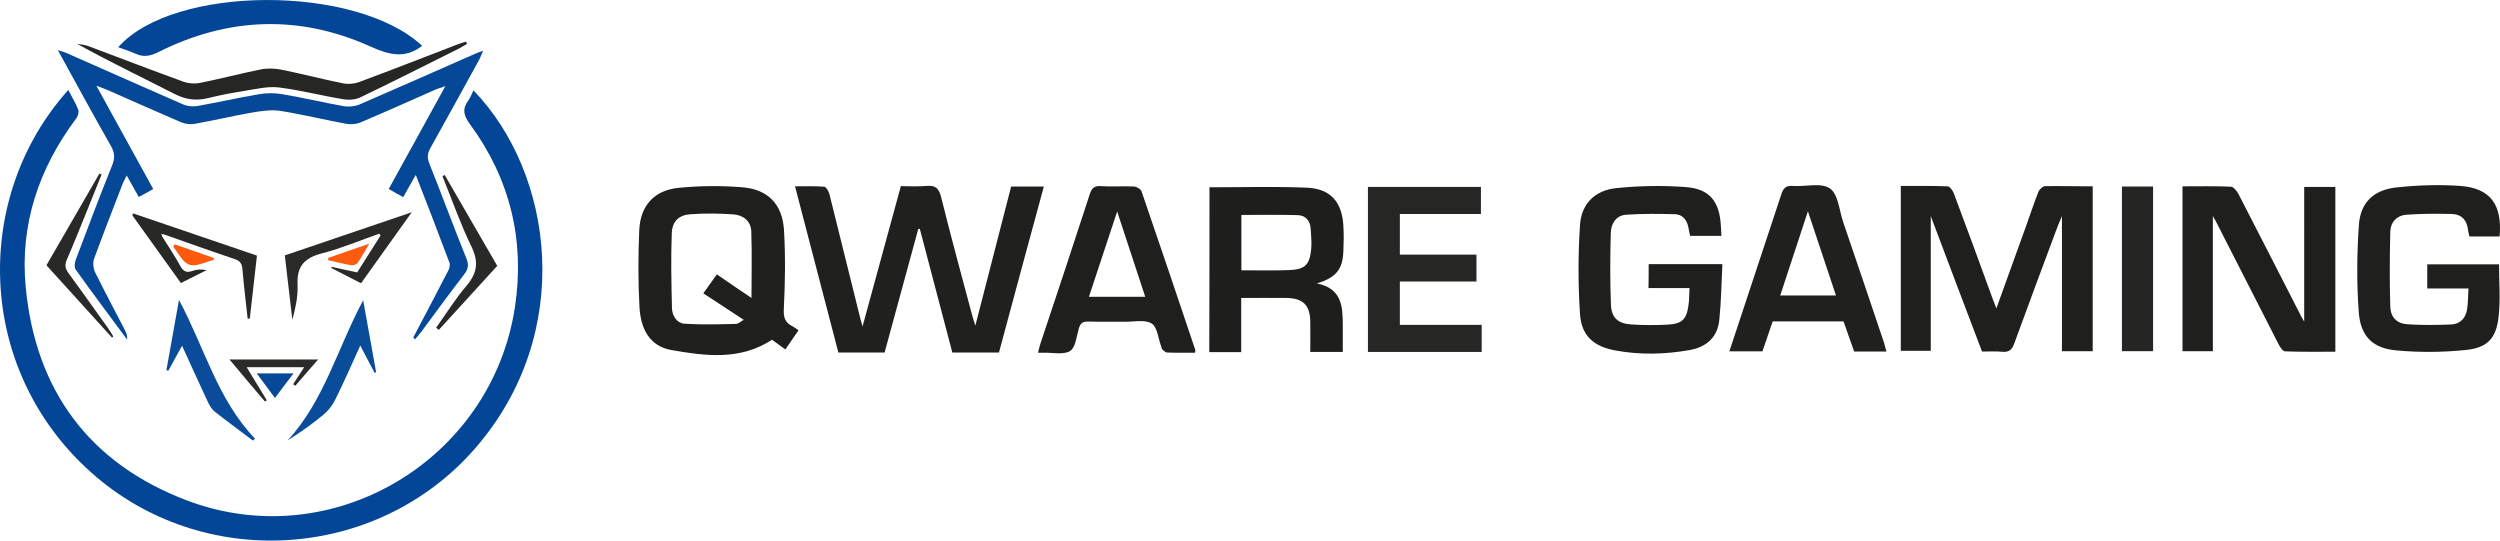 <svg xmlns="http://www.w3.org/2000/svg" xml:space="preserve" id="Laag_1" x="0" y="0" style="enable-background:new 0 0 1292.1 279.5" version="1.1" viewBox="0 0 1292.1 279.5"><style type="text/css">.st0{fill:#034697}.st1{fill:#20211f}.st2{fill:#1f201e}.st3{fill:#054898}.st4{fill:#1e1f1d}.st5{fill:#262725}.st6{fill:#252624}.st7{fill:#2a2b29}.st8{fill:#282927}.st9{fill:#0a4c9a}.st10{fill:#094c9a}.st11{fill:#292a28}.st12{fill:#2b2c2a}.st13{fill:#064998}.st14{fill:#fc590d}.st15{fill:#fc5b10}</style><g id="g6A8g1_00000031187697494337804060000004521270894659610500_"><g><path d="M35.3 46.5c1.9 3.7 3.8 6.8 5.1 10.1.5 1.3-.1 3.4-1 4.6-19.4 25.9-29.2 55-26.1 87.3 5.1 53.5 33.1 91.1 83.2 110.1 74.9 28.5 157.4-20.5 169.6-99.6 5.3-34.6-2.4-66.5-23.2-94.8-3.3-4.5-4.1-7.8-.9-12.2 1.2-1.6 1.8-3.5 2.7-5.3 41.4 42.8 52.9 125.2.9 185-50.9 58.5-141.3 63.9-198.8 12.2C-13 190.2-14 101.3 35.3 46.5z" class="st0"/><path d="M516.3 182.2h-24.1l-16.8-63.9h-.8l-17.4 63.9h-23.9c-7.4-28.3-14.8-56.7-22.4-85.9 5.3 0 10.3-.2 15.1.2 1 .1 2.3 2.4 2.7 3.9 5.2 20.8 10.3 41.6 15.5 62.4.4 1.6.8 3.2 1.6 5.9 6.8-24.8 13.2-48.5 19.8-72.5 4.5 0 8.8.3 13.1-.1 4.6-.4 6.5 1 7.7 5.7 5.1 20.6 10.7 41.1 16.2 61.7.3 1.2.8 2.4 1.5 4.8 6.3-24.6 12.4-48.2 18.5-71.9h16.9c-7.8 28.7-15.5 57.1-23.2 85.8z" class="st1"/><path d="M1081.6 96.3v85.2h-15.9v-69.8c-.7 1.8-1.6 3.6-2.3 5.5-7.5 20.1-15 40.1-22.3 60.2-1.2 3.3-2.7 4.8-6.4 4.4-3.3-.3-6.6-.1-10.3-.1-8.8-23.2-17.6-46.3-26.5-70v69.6h-15.5V96.1c8 0 16.1-.1 24.2.2 1.1 0 2.6 2.1 3.2 3.6 6.9 18.3 13.6 36.7 20.3 55.1.4 1.2 1 2.4 1.7 4.4 5.3-14.6 10.3-28.5 15.3-42.4 2.1-5.9 4.1-11.9 6.4-17.8.5-1.3 2.3-3 3.6-3 8-.1 16 .1 24.5.1z" class="st2"/><path d="M213.6 174.4c6.1-11.6 12.2-23.1 18.2-34.8.6-1.2.9-3 .4-4.1-5.6-14.9-11.3-29.7-17.3-45.1-2.3 4.1-4.3 7.5-6.5 11.5-2.5-1.4-4.9-2.7-7.5-4.2 9.7-17.6 19.2-34.9 29.3-53.2-2.3.8-3.6 1.2-4.9 1.7-12.9 5.7-25.8 11.5-38.8 17-2.2 1-5.1 1.2-7.5.8-11.4-2.1-22.8-4.9-34.2-6.7-4.9-.7-10.2.1-15.2 1-9.7 1.7-19.2 4-28.9 5.7-2.2.4-4.9.1-7.1-.8C80.8 57.7 68.1 52 55.3 46.4c-1.3-.6-2.7-1-5.5-2.1C60 62.8 69.5 80.1 79.2 97.7c-2.5 1.4-4.8 2.7-7.5 4.1-2-3.6-3.9-7-6.2-11.1-.8 1.6-1.5 2.8-2 4-5 13-10.1 26-14.9 39.1-.7 2-.4 4.9.5 6.8 5 10.1 10.3 20.1 15.5 30.1.7 1.4 1.3 2.9 1.1 4.8-8.9-12-17.9-24-26.6-36.2-.8-1.1-.5-3.5 0-4.9 6.2-16.5 12.4-32.9 19-49.3 1.4-3.6 1.1-6.4-.8-9.7-9.2-16.2-18.1-32.5-27.4-49.5 1.8.6 2.9.9 4 1.3 20.2 8.9 40.4 17.9 60.6 26.7 2.2 1 5.1 1.3 7.5.9 10.6-1.9 21.2-4.3 31.8-6.1 4-.7 8.2-.7 12.2 0 10.6 1.8 21.2 4.3 31.8 6.2 2.6.4 5.6.1 8-.9 20.1-8.7 40.2-17.6 60.2-26.4.9-.4 1.8-.7 3.7-1.4-.9 2.1-1.4 3.4-2 4.6-8.4 15.3-16.8 30.6-25.3 45.8-1.5 2.7-1.7 4.9-.5 7.9 6.5 16.3 12.6 32.8 19.2 49.2 1.3 3.2.9 5.4-1.2 8.1-7.6 9.9-15 20-22.4 30-.9 1.2-2 2.4-3 3.6-.4-.5-.7-.8-.9-1z" class="st3"/><path d="M1143.7 111.6v69.9H1128V96.3c8.5 0 16.8-.2 25.1.2 1.3.1 3 2.2 3.8 3.7 10.9 21.1 21.7 42.3 32.5 63.4.4.7.8 1.4 1.5 2.6V96.6h16.1v85.2c-8.7 0-17.3.1-25.9-.2-1.2 0-2.6-2.1-3.4-3.6-10.8-21.1-21.6-42.3-32.4-63.5-.5-.7-.9-1.6-1.6-2.9zM412.7 170.7c-2.4 3.5-4.5 6.6-6.8 9.9-2.5-1.8-4.7-3.4-6.9-5-16.5 10.8-34.4 8.4-52.1 5.3-11.7-2.1-15.8-11.7-16.4-22.2-.7-13.3-.7-26.6-.1-39.9.6-12.5 7.7-20.4 20.1-21.7 11-1.1 22.3-1.2 33.3-.3 13.2 1.1 20.6 8.9 21.4 22.1.8 13.6.6 27.3-.1 40.9-.2 4.6.8 7 4.6 8.9.8.4 1.6 1 3 2zM388.4 154c0-11.8.3-23-.1-34.3-.2-5.4-4-8.5-9.2-8.9-7.3-.5-14.6-.6-21.9-.1-6.3.4-9.7 3.5-10 9.8-.5 12.9-.2 25.9.1 38.8.1 3.9 2.5 7.7 6.4 8 8.9.6 17.8.3 26.7.1 1.2 0 2.4-1.2 4-2.1-7.3-4.8-14-9.2-20.9-13.7 2.6-3.6 4.8-6.7 7-9.8 6 4.2 11.7 8 17.9 12.2z" class="st2"/><path d="M625.1 96.8c17 0 33.7-.5 50.3.2 12.2.5 18.2 7.3 18.9 19.6.3 4.5.2 9 0 13.4-.4 9.3-3.7 13.4-13.7 16.5C693.5 149 694 158.4 694 168v13.9h-16.8c0-5.2.1-10.4 0-15.7-.1-8.5-3.8-12.1-12.3-12.2-7.6-.1-15.3 0-23.4 0v28H625c.1-28.4.1-56.7.1-85.2zm16.5 42.9c8.5 0 16.5.2 24.5-.1 8.4-.3 10.8-2.6 11.6-11.1.3-3.4-.1-6.9-.3-10.4-.3-4.1-2.7-6.8-6.6-6.9-9.7-.3-19.5-.1-29.2-.1v28.6z" class="st4"/><path d="M852.1 136.5h38.1c-.5 9.8-.6 19.4-1.6 28.9-.9 8.8-6.5 13.9-15.2 15.5-12.9 2.3-25.8 2.6-38.7.2-11.2-2.1-17.4-7.7-18.1-18.9-1-15.2-1-30.6 0-45.8.7-11.2 7.8-18.1 19-19.2 11.9-1.2 23.9-1.4 35.8-.5 12.2.9 17.3 7.5 18 19.8.1 1.6.2 3.3.3 5.4h-16.2c-.3-1.3-.6-2.9-.9-4.5-.8-3.9-3.1-6.6-7-6.7-8.4-.2-16.9-.3-25.3.3-5.2.4-7.7 4.8-7.8 9.6-.3 12.3-.4 24.7.1 37 .3 6.8 3.8 9.7 10.7 10.1 6.1.4 12.3.4 18.4.1 7.7-.4 10-2.7 11-10.2.4-2.7.3-5.5.5-8.7H852c.1-4.1.1-8 .1-12.4zM1291.9 122.2h-15.6c-.2-1-.6-2.1-.7-3.2-.5-5-3.2-8.2-8.2-8.4-8-.2-15.9-.2-23.9.4-4.8.4-8 3.9-8.1 8.7-.3 13-.4 25.9 0 38.9.2 5.5 3.5 8.7 9 9 7.4.5 15 .4 22.4.1 4.7-.2 7.6-3.2 8.3-7.9.5-3.4.5-6.9.7-10.7h-21.3v-12.5h37.1c0 9.1.8 18.1-.2 26.9-1.2 11.4-5.8 16.3-17.1 17.4-11.8 1.2-24 1.3-35.8.2-12.2-1.1-18.5-7.3-19.4-19.8-1.1-15-1-30.3.1-45.3.8-11.4 7.7-17.8 19.1-19.1 11-1.2 22.3-1.6 33.4-.8 15.5 1.2 21.6 9.7 20.2 26.1z" class="st2"/><path d="M723.5 145.5v22.4h42.3v14H707V96.6h58.4v14h-41.9v21h39.6v13.9h-39.6z" class="st5"/><path d="M617.6 182.3c-4.7 0-9.5.1-14.3-.1-.9 0-1.8-1-2.6-1.6-.3-.3-.3-.9-.5-1.4-1.6-4.2-2-10.2-5-12-3.5-2.2-9.3-.8-14.1-.9-6.2-.1-12.3.1-18.5-.1-2.8-.1-4.2.7-5 3.5-1.2 4.1-1.7 9.9-4.5 11.7-3.4 2.1-9 .8-13.6.9h-3c.4-1.6.7-3 1.1-4.3 8.6-25.8 17.2-51.6 25.6-77.5 1-3.2 2.3-4.6 5.9-4.3 5.6.4 11.3-.1 17 .2 1.4.1 3.5 1.3 3.9 2.5 9.4 27.3 18.6 54.7 27.8 82 .1.3-.1.6-.2 1.4zm-40.2-73c-5.1 15.4-9.8 29.6-14.6 44.1h29.1c-4.7-14.4-9.4-28.5-14.5-44.1z" class="st2"/><path d="M975 181.7h-16.7c-1.8-5-3.6-10.1-5.5-15.6h-36.6c-1.7 5-3.5 10.2-5.3 15.5h-17.1c3.2-9.6 6.2-18.8 9.3-28.1 5.8-17.6 11.7-35.3 17.5-52.9 1-3 2.1-4.8 5.8-4.5 6.6.5 14.8-1.9 19.4 1.3 4.3 3 4.8 11.5 6.9 17.6 7.1 20.7 14.1 41.5 21.1 62.3.4 1.4.7 2.8 1.2 4.4zm-26.1-29c-4.8-14.3-9.4-28.2-14.5-43.5-5 15.3-9.6 29.2-14.3 43.5h28.8z" class="st1"/><path d="M218.2 23.7c-8.9 6.8-17 4.7-26.6.4C154.8 7.5 118 8.8 81.9 26.9c-4.2 2.1-7.7 2.8-12 .8-2.8-1.3-5.8-2.2-8.8-3.3 28.5-32.3 123.1-32.5 157.1-.7z" class="st0"/><path d="M241.4 22.7c-1.3.8-2.7 1.6-4 2.3-16.9 8.4-33.8 17-50.9 25.2-2.6 1.3-6.1 1.6-9 1.1-11.1-1.8-22.1-4.7-33.3-6.1-5.9-.7-12.1.9-18.1 1.8-6.2 1-12.5 2.2-18.6 3.7-6.1 1.5-11.5.8-17.2-2.1-16.8-8.6-33.8-16.7-50.5-26 1.9.4 4 .5 5.8 1.2C62.1 30 78.5 36.3 95 42.3c2.6.9 5.8 1.1 8.6.5 10.4-2.1 20.7-4.8 31.1-6.9 3.4-.7 7.3-.6 10.7.1 10.6 2.1 21 4.9 31.6 7 2.7.6 6 .4 8.6-.6 16.8-6.2 33.5-12.8 50.2-19.2 1.6-.6 3.3-1.2 5-1.7l.6 1.2z" class="st5"/><path d="M1096.7 96.4h16.1v85.1h-16.1V96.4z" class="st6"/><path d="M212.8 109.7c-9.2 12.8-17.5 24.5-26.2 36.7-5.2-2.7-10.3-5.3-15.4-7.9.1-.2.1-.4.2-.6 4.3 1 8.6 1.9 13.2 2.9 4-6.4 8.1-12.7 12.1-19.1-.2-.3-.5-.6-.7-.9-9.8 3.4-19.4 7.5-29.4 10.1-9.1 2.3-13.3 6.6-12.8 16.2.3 6-1.1 12.1-2.7 18.2-1.3-11-2.6-21.9-3.9-33.3 21.5-7.3 42.9-14.6 65.6-22.3z" class="st7"/><path d="M83.8 122.2c3.2 5.1 6.5 10 9.4 15.3 1.6 2.9 3.3 3.6 6.3 2.5 2.2-.8 4.6-.9 7.3-.4-4.3 2.2-8.7 4.4-13.3 6.7-8.5-11.8-16.8-23.4-25.1-35 .1-.3.3-.7.4-1 21.2 7.2 42.4 14.4 64 21.8-1.3 11-2.5 21.8-3.7 32.6H128c-.9-8.5-2-17-2.7-25.5-.2-2.9-1.2-4.4-4-5.3-12.3-4.1-24.5-8.5-36.7-12.8-.4 0-.9-.1-1.3-.1.3.4.4.8.5 1.2z" class="st8"/><path d="M130.7 227.7c-6.6-5-13.3-9.9-19.8-15-1.5-1.2-2.5-3-3.4-4.8-4.4-9.4-8.7-18.9-13.4-29.2-2.6 4.8-4.9 8.9-7.1 12.9-.3-.1-.7-.2-1-.3 2.1-11.9 4.3-23.7 6.5-36.3 13.1 24.4 19.9 51.5 39.3 71.7-.4.4-.7.7-1.1 1z" class="st9"/><path d="M187.7 155.2c2.4 13.1 4.5 25.2 6.7 37.2-.3.1-.5.2-.8.3-2.3-4.4-4.6-8.8-7.4-14.1-4.6 10.1-8.6 19.3-13.1 28.3-1.4 2.8-3.6 5.5-6 7.5-5.8 4.8-11.9 9.1-18.4 13.2 18.9-20.6 25.7-47.6 39-72.4z" class="st10"/><path d="M57.9 174.5c-11.3-12.4-22.5-24.9-33.9-37.4 9.2-15.9 18.3-31.6 27.4-47.4.4.2.7.4 1.1.5-2.3 5.6-4.5 11.3-6.8 16.9-3.7 9.1-7.3 18.2-11.2 27.2-1.1 2.6-.8 4.5.8 6.7 6.9 9.4 13.6 18.9 20.4 28.4 1 1.4 1.9 2.9 2.8 4.4-.1.3-.3.5-.6.7zM229.8 90.4c9 15.5 18 31.1 27.2 47-10.1 11.1-20.2 22.1-30.2 33.1-.5-.4-.9-.8-1.4-1.1 5.2-7.3 9.9-14.9 15.7-21.7 5.6-6.6 6.4-12.4 2.5-20.4-5.7-11.7-10-24.1-14.9-36.2.3-.2.7-.5 1.1-.7z" class="st11"/><path d="M118.6 185.8h45.8c-4.2 4.9-8 9.3-11.8 13.6-.4-.3-.7-.6-1.1-.8 1.8-2.7 3.5-5.4 5.7-8.8h-29.7c3.7 6.1 7 11.6 10.4 17.1-.3.2-.7.4-1 .6-6-7.1-12-14.1-18.3-21.7z" class="st12"/><path d="M151.7 193c-3.4 4.4-6.3 8.3-9.6 12.7-3.2-4.4-6.1-8.3-9.4-12.7h19z" class="st13"/><path d="M90.4 126.3c6.7 2.3 13.4 4.7 20 7 .1.3.1.7.2 1-4.3 1-9.1 3.7-12.7 2.5-3.4-1-5.7-6-8.4-9.3.2-.4.5-.8.9-1.2z" class="st14"/><path d="M169.6 133.3c6.7-2.3 13.3-4.6 21.3-7.4-2.5 4.2-4.1 7.2-6.1 10-.6.8-2.2 1.3-3.2 1.2-4-.7-8-1.7-12-2.6v-1.2z" class="st15"/></g></g></svg>